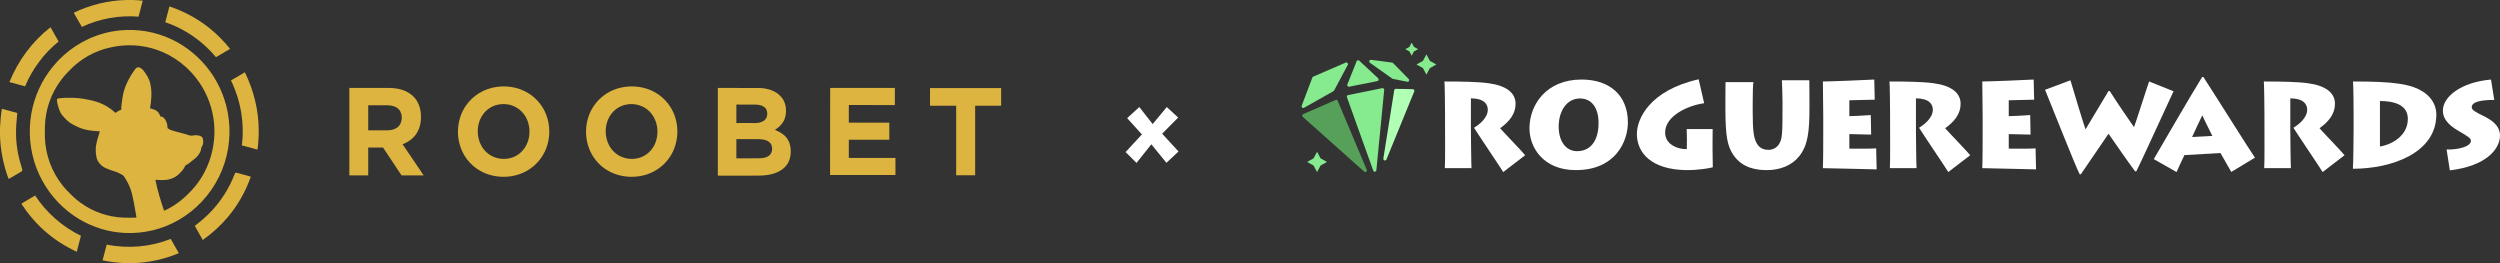 <svg width="703" height="74" viewBox="0 0 703 74" fill="none" xmlns="http://www.w3.org/2000/svg">
<rect x="0" y="0" width="703" height="74" fill="#333333" stroke="none"/>
<g clip-path="url(#clip0_1_80)">
<path d="M378.418 17.598L369.281 21.548C369.168 21.598 369.079 21.691 369.035 21.807L366.032 29.744C365.879 30.147 366.305 30.525 366.675 30.316L374.968 25.639C375.044 25.596 375.106 25.533 375.147 25.456L378.994 18.243C379.199 17.859 378.814 17.424 378.418 17.596V17.598Z" fill="#86EA8F"/>
<path d="M366.337 32.857L383.609 48.264C383.972 48.588 384.516 48.187 384.324 47.733L376.167 28.359C376.068 28.124 375.802 28.016 375.571 28.116L366.456 32.083C366.148 32.217 366.084 32.632 366.335 32.857H366.337Z" fill="#57A05A"/>
<path d="M387.535 22.008L382.211 17.049C381.977 16.831 381.603 16.916 381.484 17.215L378.871 23.755C378.735 24.096 379.024 24.453 379.378 24.383L387.314 22.803C387.679 22.731 387.809 22.264 387.533 22.006L387.535 22.008Z" fill="#86EA8F"/>
<path d="M378.756 27.343L386.157 47.981C386.322 48.442 386.987 48.356 387.036 47.867L389.238 25.284C389.269 24.975 388.998 24.725 388.698 24.785L379.095 26.732C378.822 26.787 378.662 27.079 378.756 27.345V27.343Z" fill="#86EA8F"/>
<path d="M396.123 22.207L391.728 17.73C391.658 17.658 391.565 17.611 391.466 17.598L385.55 16.82C385.078 16.759 384.843 17.383 385.233 17.66L391.503 22.104C391.555 22.14 391.612 22.166 391.675 22.178L395.717 22.988C396.156 23.076 396.442 22.53 396.126 22.207H396.123Z" fill="#86EA8F"/>
<path d="M389.868 44.837L397.688 25.708C397.811 25.406 397.597 25.073 397.277 25.068L392.51 24.985C392.284 24.982 392.09 25.147 392.053 25.373L388.999 44.585C388.913 45.127 389.659 45.343 389.866 44.837H389.868Z" fill="#B0FFB4"/>
<path d="M402.096 17.128L401.108 15.288L400.121 17.128L398.315 18.135L400.121 19.14L401.108 20.982L402.096 19.14L403.901 18.135L402.096 17.128Z" fill="#86EA8F"/>
<path d="M370.359 42.688L369.372 44.528L367.566 45.535L369.372 46.543L370.359 48.382L371.347 46.543L373.152 45.535L371.347 44.528L370.359 42.688Z" fill="#86EA8F"/>
<path d="M396.969 15.65L397.602 14.471L398.761 13.826L397.602 13.179L396.969 12L396.336 13.179L395.18 13.826L396.336 14.471L396.969 15.65Z" fill="#86EA8F"/>
<path d="M413.62 36.782C413.62 38.086 413.721 46.769 413.788 47.284H406.28C406.414 46.46 406.347 35.58 406.347 34.86V32.045C406.347 31.016 406.28 23.568 406.179 22.916C410.792 22.916 415.472 22.985 418.502 23.396C423.486 24.049 426.179 26.039 426.179 29.197C426.179 32.011 424.462 34.173 421.836 36.061C422.846 37.228 427.998 42.548 428.873 43.646L422.711 48.382C421.937 47.078 415.405 37.434 414.495 35.924C415.977 35.031 418.368 33.144 418.368 30.844C418.368 29.231 417.257 27.686 413.62 27.652V36.782Z" fill="white"/>
<path d="M430.085 36.095C430.085 29.471 434.799 22.367 444.732 22.367C452.746 22.367 457.763 26.897 457.763 34.448C457.763 39.63 454.363 47.867 443.083 47.833C434.092 47.833 430.085 41.587 430.085 36.095ZM449.514 34.688C449.548 30.261 447.527 27.687 444.295 27.687C440.456 27.687 438.301 31.393 438.301 35.58C438.301 40.179 440.692 42.513 443.453 42.513C447.09 42.513 449.48 39.802 449.514 34.688Z" fill="white"/>
<path d="M481.569 41.964C481.569 43.268 481.637 46.323 481.637 47.044C480.795 47.284 477.63 47.867 474.195 47.833C464.397 47.696 460.289 43.028 460.289 37.64C460.289 33.453 463.858 25.387 477.663 22.298L479.212 29.025C474.667 29.643 468.235 32.56 468.235 37.262C468.235 40.145 470.794 41.552 473.118 41.861C473.522 41.93 473.959 41.93 474.33 41.93L474.363 39.184C474.363 38.189 474.296 37.262 474.296 36.301H481.603C481.569 37.64 481.569 38.429 481.569 39.459V41.964Z" fill="white"/>
<path d="M492.858 31.393C492.858 36.885 493.127 39.356 494.406 40.9C495.181 41.827 496.225 42.136 497.269 42.136C498.447 42.136 499.525 41.655 500.265 40.523C501.174 39.115 501.242 37.674 501.242 29.883V28.579C501.242 26.211 501.107 23.843 501.073 22.573H508.784C508.784 23.328 508.818 25.936 508.818 28.648V30.226C508.818 36.816 508.447 40.866 505.888 43.989C503.834 46.529 500.568 47.833 496.831 47.833C494.07 47.833 489.962 47.353 487.403 43.543C485.753 41.038 485.18 38.498 485.18 30.158V28.304C485.18 26.726 485.214 23.877 485.214 23.087H493.06C492.925 23.98 492.858 25.936 492.858 29.059V31.393Z" fill="white"/>
<path d="M527.714 47.627C526.502 47.627 514.347 47.284 512.596 47.284C512.697 45.465 512.697 38.12 512.697 37.331V32.732C512.697 32.183 512.629 23.911 512.596 22.916C514.481 22.916 525.795 22.47 527.041 22.367L527.176 28.03C525.93 28.03 520.643 28.201 520.037 28.201V32.663C520.711 32.663 524.583 32.492 526.064 32.354L526.165 37.846C525.256 37.846 520.778 37.708 520.037 37.708V41.793C520.913 41.793 525.997 41.861 527.58 41.724L527.714 47.627Z" fill="white"/>
<path d="M538.765 36.782C538.765 38.086 538.866 46.769 538.934 47.284H531.425C531.56 46.46 531.492 35.58 531.492 34.86V32.045C531.492 31.016 531.425 23.568 531.324 22.916C535.937 22.916 540.617 22.985 543.648 23.396C548.631 24.049 551.325 26.039 551.325 29.197C551.325 32.011 549.608 34.173 546.981 36.061C547.991 37.228 553.143 42.548 554.019 43.646L547.857 48.382C547.082 47.078 540.55 37.434 539.641 35.924C541.122 35.031 543.513 33.144 543.513 30.844C543.513 29.231 542.402 27.686 538.765 27.652V36.782Z" fill="white"/>
<path d="M572.538 47.627C571.326 47.627 559.17 47.284 557.419 47.284C557.52 45.465 557.52 38.12 557.52 37.331V32.732C557.52 32.183 557.453 23.911 557.419 22.916C559.305 22.916 570.619 22.47 571.864 22.367L571.999 28.03C570.753 28.03 565.467 28.201 564.861 28.201V32.663C565.534 32.663 569.406 32.492 570.888 32.354L570.989 37.846C570.08 37.846 565.602 37.708 564.861 37.708V41.793C565.736 41.793 570.821 41.861 572.403 41.724L572.538 47.627Z" fill="white"/>
<path d="M611.198 25.662C610.592 26.863 602.006 45.774 600.726 48.176H600.389C598.537 45.739 594.194 39.424 592.914 37.605C590.793 40.66 586.685 46.803 585.136 49H584.799C583.486 46.426 576.685 29.162 575.068 25.25L582.207 22.573C583.352 26.52 585.911 34.86 586.449 36.37C586.988 35.374 589.85 30.81 592.914 25.593H593.251C596.214 30.261 598.773 33.796 600.086 35.752C600.793 33.899 603.622 24.872 604.329 22.916L611.198 25.662Z" fill="white"/>
<path d="M605.647 44.744C606.657 42.994 615.984 26.897 619.25 21.646H619.587C623.628 27.858 632.685 42.376 634.1 44.332L627.433 48.348L624.402 43.028L614.267 43.612C613.998 44.092 612.786 46.769 612.045 48.382L605.647 44.744ZM622.113 38.223C621.17 36.267 619.89 33.83 619.284 32.423C618.476 34.07 617.297 36.61 616.422 38.532L622.113 38.223Z" fill="white"/>
<path d="M644.033 36.782C644.033 38.086 644.134 46.769 644.201 47.284H636.692C636.827 46.46 636.76 35.58 636.76 34.86V32.045C636.76 31.016 636.692 23.568 636.591 22.916C641.204 22.916 645.885 22.985 648.915 23.396C653.898 24.049 656.592 26.039 656.592 29.197C656.592 32.011 654.875 34.173 652.249 36.061C653.259 37.228 658.41 42.548 659.286 43.646L653.124 48.382C652.35 47.078 645.817 37.434 644.908 35.924C646.39 35.031 648.78 33.144 648.78 30.844C648.78 29.231 647.669 27.686 644.033 27.652V36.782Z" fill="white"/>
<path d="M661.833 32.183C661.833 31.462 661.8 23.877 661.665 22.916C667.86 22.916 671.463 23.087 674.595 23.534C683.417 24.769 685.1 29.437 685.1 32.217C685.1 43.028 672.507 47.456 661.631 47.456C661.766 45.877 661.833 37.365 661.833 36.438V32.183ZM669.241 41.209C672.541 40.66 677.086 38.223 677.086 33.418C677.086 29.368 673.046 28.407 669.241 28.407V41.209Z" fill="white"/>
<path d="M687.983 42.033C691.249 42.136 694.818 41.209 694.818 39.596C694.818 38.91 694.245 38.498 691.518 36.919C689.397 35.683 686.939 33.967 686.939 31.084C686.939 27.24 691.956 23.122 700.475 22.367L701.384 28.098C697.175 28.098 695.054 28.75 695.054 30.158C695.054 30.981 696.131 31.496 698.32 32.594C700.104 33.487 703 35.031 703 38.12C703 41.895 699.128 46.7 688.892 47.902L687.983 42.033Z" fill="white"/>
</g>
<path d="M35.522 0H37.241C38.208 0.034 39.174 0.087 40.136 0.18C39.751 1.682 39.347 3.18 38.965 4.683C33.519 4.241 27.977 5.243 23.014 7.565C22.265 6.233 21.497 4.914 20.735 3.59C25.348 1.363 30.415 0.117 35.522 0Z" fill="#DDB43F"/>
<path d="M46.472 6.241C46.871 4.762 47.263 3.282 47.648 1.799C51.711 3.173 55.563 5.22 58.922 7.93C61.054 9.641 62.986 11.608 64.703 13.749C63.376 14.521 62.06 15.308 60.728 16.07C56.968 11.557 51.995 8.106 46.472 6.241Z" fill="#DDB43F"/>
<path d="M2.645 23.08C5.092 17.033 9.091 11.637 14.202 7.656C14.969 8.989 15.718 10.333 16.482 11.668C12.373 14.992 9.115 19.372 7.044 24.274C5.579 23.876 4.113 23.472 2.645 23.08Z" fill="#DDB43F"/>
<path d="M33.722 8.554C38.665 8.06 43.736 8.92 48.24 11.056C52.52 13.071 56.283 16.207 59.077 20.072C61.894 23.951 63.719 28.568 64.309 33.354C65.019 38.959 64.054 44.775 61.535 49.816C59.033 54.87 55.019 59.133 50.164 61.897C45.595 64.519 40.287 65.774 35.049 65.498C30.61 65.282 26.228 63.964 22.388 61.688C18.021 59.115 14.36 55.324 11.908 50.84C9.376 46.238 8.154 40.909 8.406 35.645C8.617 30.782 10.089 25.987 12.633 21.866C15.559 17.097 19.896 13.236 24.94 10.931C27.713 9.656 30.693 8.851 33.722 8.554ZM31.095 13.333C26.701 14.249 22.607 16.553 19.506 19.848C16.122 23.133 13.783 27.515 12.966 32.202C12.553 34.372 12.595 36.591 12.63 38.789C12.813 43.584 14.547 48.302 17.515 52.035C18.32 53.07 19.249 53.993 20.172 54.917C23.246 57.936 27.199 60.013 31.399 60.817C33.698 61.274 36.054 61.27 38.385 61.179C37.876 58.493 37.563 55.751 36.703 53.145C36.288 51.975 35.688 50.88 35.022 49.836C34.876 49.611 34.725 49.377 34.496 49.232C33.648 48.743 32.767 48.3 31.814 48.071C30.457 47.566 28.915 47.175 28 45.941C27.071 44.955 26.947 43.518 26.92 42.223C26.889 40.391 27.587 38.675 28.069 36.943C26.626 36.841 25.168 36.76 23.766 36.377C22.571 36.087 21.463 35.523 20.375 34.955C19.235 34.352 18.339 33.4 17.519 32.414C16.712 31.429 16.41 30.147 16.101 28.933C16.069 28.537 15.81 27.847 16.334 27.683C17.724 27.469 19.137 27.497 20.541 27.51C22.502 27.522 24.429 27.937 26.332 28.369C28.594 28.977 30.755 30.097 32.452 31.75C32.956 31.363 33.515 31.058 34.102 30.821C34.069 29.703 34.303 28.605 34.437 27.502C34.845 24.539 36.278 21.842 37.998 19.459C38.254 19.114 38.679 18.809 39.124 18.941C39.636 19.11 40.052 19.491 40.394 19.9C41.23 21.029 42.044 22.256 42.286 23.676C42.785 25.91 42.569 28.226 42.188 30.462C42.861 30.655 43.575 30.807 44.145 31.246C44.65 31.627 44.89 32.242 45.167 32.793C45.543 32.769 45.895 32.944 46.142 33.224C46.828 33.976 47.108 35.029 47.121 36.035C47.413 36.246 47.713 36.452 48.055 36.569C49.681 37.116 51.372 37.438 52.996 37.986C53.731 38.368 54.54 37.945 55.319 38.042C55.97 38.081 56.857 38.244 57.056 38.994C57.199 39.708 57.227 40.524 56.792 41.147C56.483 41.595 56.593 42.19 56.324 42.66C55.692 44.148 54.259 44.988 53.075 45.972C52.757 46.282 52.191 46.294 52.028 46.757C51.557 47.791 50.712 48.567 49.899 49.319C49.073 49.952 48.084 50.369 47.066 50.542C45.95 50.685 44.819 50.652 43.7 50.568C44.263 53.531 45.195 56.407 46.134 59.266C49.601 57.757 52.533 55.208 54.951 52.302C58.91 47.43 60.798 40.909 60.189 34.63C59.812 30.598 58.406 26.672 56.153 23.332C53.257 19.017 48.972 15.663 44.094 14.001C39.931 12.56 35.381 12.351 31.095 13.333Z" fill="#DDB43F"/>
<path d="M64.951 22.615C66.261 21.866 67.549 21.078 68.859 20.328C71.361 25.422 72.76 31.093 72.752 36.797C72.76 38.562 72.635 40.325 72.409 42.075C70.939 41.688 69.474 41.283 68.008 40.882C68.79 34.658 67.696 28.23 64.951 22.615Z" fill="#DDB43F"/>
<path d="M139.583 24.45C142.539 24.019 145.657 24.512 148.265 26.022C151.016 27.587 153.113 30.286 153.969 33.371C154.812 36.4 154.58 39.752 153.223 42.592C151.821 45.578 149.183 47.91 146.106 48.969C143.355 49.925 140.307 49.965 137.524 49.113C134.732 48.265 132.247 46.389 130.693 43.876C128.056 39.681 128.146 33.894 130.947 29.805C132.904 26.873 136.144 24.928 139.583 24.45ZM139.972 29.438C138.247 29.799 136.685 30.864 135.695 32.344C133.501 35.579 134.006 40.497 137.034 43.022C138.95 44.662 141.724 45.106 144.075 44.281C145.615 43.746 146.943 42.634 147.778 41.215C148.911 39.323 149.162 36.956 148.618 34.827C148.157 33.027 147.041 31.391 145.485 30.396C143.868 29.345 141.838 29.036 139.972 29.438Z" fill="#DDB43F"/>
<path d="M175.599 24.45C178.386 24.046 181.314 24.456 183.828 25.774C186.149 26.976 188.074 28.956 189.213 31.339C191.274 35.599 190.799 41.038 187.9 44.785C186.143 47.105 183.555 48.73 180.751 49.367C177.744 50.048 174.499 49.753 171.714 48.391C169.431 47.28 167.499 45.431 166.296 43.165C164.842 40.462 164.455 37.22 165.087 34.22C165.65 31.541 167.115 29.069 169.188 27.319C171.001 25.77 173.258 24.788 175.599 24.45ZM176.008 29.427C174.44 29.746 172.992 30.635 171.995 31.909C169.638 34.889 169.79 39.624 172.378 42.412C174.069 44.287 176.76 45.05 179.185 44.529C181.207 44.134 182.999 42.752 183.953 40.902C185.513 37.915 185.094 33.898 182.742 31.454C181.048 29.636 178.397 28.913 176.008 29.427Z" fill="#DDB43F"/>
<path d="M98.236 24.733C102.044 24.735 105.851 24.729 109.66 24.736C111.977 24.774 114.415 25.383 116.147 27.034C117.737 28.512 118.414 30.768 118.376 32.914C118.407 34.928 117.789 37.011 116.393 38.483C115.52 39.43 114.394 40.103 113.206 40.557C115.188 43.472 117.153 46.401 119.131 49.319C117.059 49.319 114.987 49.315 112.915 49.322C111.168 46.713 109.441 44.089 107.7 41.477C106.314 41.477 104.929 41.477 103.544 41.477V49.319C101.775 49.318 100.006 49.319 98.236 49.319C98.235 41.124 98.236 32.929 98.236 24.733ZM103.544 29.604C103.544 31.952 103.543 34.299 103.546 36.647H108.81C109.715 36.648 110.65 36.503 111.438 36.027C113.185 35.036 113.459 32.367 112.247 30.851C111.47 29.941 110.23 29.642 109.092 29.607C107.243 29.599 105.394 29.606 103.544 29.604Z" fill="#DDB43F"/>
<path d="M201.854 24.733C205.744 24.736 209.635 24.726 213.524 24.739C215.796 24.804 218.238 25.494 219.74 27.336C221.022 28.841 221.281 31.016 220.81 32.898C220.417 34.479 219.229 35.706 217.882 36.515C219.084 36.993 220.274 37.631 221.118 38.65C221.853 39.526 222.237 40.663 222.324 41.801C222.474 43.442 222.17 45.2 221.127 46.507C219.906 48.071 217.971 48.839 216.085 49.163C214.407 49.467 212.698 49.374 211.003 49.39C207.953 49.388 204.904 49.39 201.854 49.388C201.855 41.171 201.855 32.952 201.854 24.733ZM207.067 29.402C207.065 31.134 207.066 32.865 207.066 34.597C208.516 34.594 209.966 34.597 211.415 34.594C212.561 34.656 213.804 34.607 214.798 33.95C215.826 33.271 216.006 31.74 215.444 30.699C214.88 29.753 213.714 29.468 212.701 29.414C210.823 29.39 208.944 29.414 207.067 29.402ZM207.067 39.128C207.065 40.925 207.066 42.722 207.066 44.519C209.27 44.514 211.473 44.529 213.676 44.512C214.792 44.467 216.099 44.231 216.762 43.212C217.357 42.184 217.243 40.637 216.253 39.896C215.437 39.286 214.384 39.16 213.4 39.133C211.289 39.124 209.177 39.134 207.067 39.128Z" fill="#DDB43F"/>
<path d="M233.412 49.219C233.417 41.058 233.437 32.895 233.445 24.733C239.508 24.735 245.572 24.732 251.636 24.735C251.632 26.335 251.639 27.937 251.632 29.537C247.317 29.533 243.003 29.538 238.689 29.534C238.686 31.187 238.687 32.839 238.687 34.491C242.482 34.494 246.277 34.488 250.072 34.494C250.072 36.095 250.071 37.696 250.072 39.296C246.277 39.294 242.482 39.296 238.687 39.296V44.417C243.058 44.417 247.429 44.419 251.799 44.416C251.799 46.017 251.798 47.619 251.799 49.219C245.67 49.218 239.542 49.219 233.412 49.219Z" fill="#DDB43F"/>
<path d="M261.522 24.768C268.189 24.766 274.855 24.766 281.522 24.768V29.735C279.085 29.736 276.649 29.733 274.213 29.736C274.213 36.253 274.215 42.771 274.213 49.288C272.433 49.289 270.652 49.288 268.873 49.288C268.873 42.771 268.873 36.253 268.873 29.736C266.422 29.733 263.972 29.736 261.522 29.735C261.521 28.078 261.521 26.422 261.522 24.768Z" fill="#DDB43F"/>
<path d="M0 36.018C0.077 34.199 0.236 32.383 0.535 30.586C1.983 30.971 3.425 31.378 4.868 31.78C4.648 33.917 4.431 36.065 4.52 38.218C4.614 41.391 5.231 44.535 6.239 47.535C6.4 47.88 6.158 48.212 5.849 48.342C4.683 48.96 3.601 49.727 2.421 50.316C0.956 46.431 0.137 42.303 0 38.145L0 36.018Z" fill="#DDB43F"/>
<path d="M66.217 48.598C66.427 48.479 66.657 48.618 66.867 48.664C68.075 49.048 69.323 49.288 70.525 49.687C69.102 53.795 66.918 57.631 64.143 60.949C62.064 63.435 59.646 65.621 57.015 67.487C56.259 66.166 55.508 64.842 54.774 63.508C56.404 62.245 58.003 60.925 59.415 59.406C62.212 56.456 64.418 52.939 65.911 49.136C65.999 48.95 66.048 48.727 66.217 48.598Z" fill="#DDB43F"/>
<path d="M5.997 57.292C7.275 56.493 8.581 55.743 9.875 54.972C13.073 59.83 17.563 63.792 22.763 66.292C22.367 67.792 21.976 69.295 21.589 70.798C18.361 69.304 15.321 67.373 12.64 65.008C10.084 62.768 7.866 60.145 5.997 57.292Z" fill="#DDB43F"/>
<path d="M30.01 68.771C35.998 70.004 42.315 69.441 48.006 67.184C48.764 68.521 49.521 69.859 50.288 71.192C46.196 72.894 41.81 73.873 37.387 74H35.419C33.209 73.914 31.005 73.662 28.839 73.211C29.225 71.73 29.631 70.254 30.01 68.771Z" fill="#DDB43F"/>
<path d="M331.4 42.6L328 45.78C327.34 44.98 324.46 41.42 323.76 40.58C323.32 41.08 320.02 45.3 319.58 45.82L316.52 42.76C316.88 42.34 320.52 38.46 321.1 37.8C320.08 36.7 317.26 33.54 316.96 33.22L320.38 30.1C321.24 31.2 323.58 34.22 324.14 34.88C324.68 34.22 327.26 31.14 328.1 30.1L331.3 33.06C330.82 33.58 327.32 37.02 326.8 37.6C327.52 38.36 331.02 42.18 331.4 42.6Z" fill="white"/>
<defs>
<clipPath id="clip0_1_80">
<rect width="337" height="37" fill="white" transform="translate(366 12)"/>
</clipPath>
</defs>
</svg>
